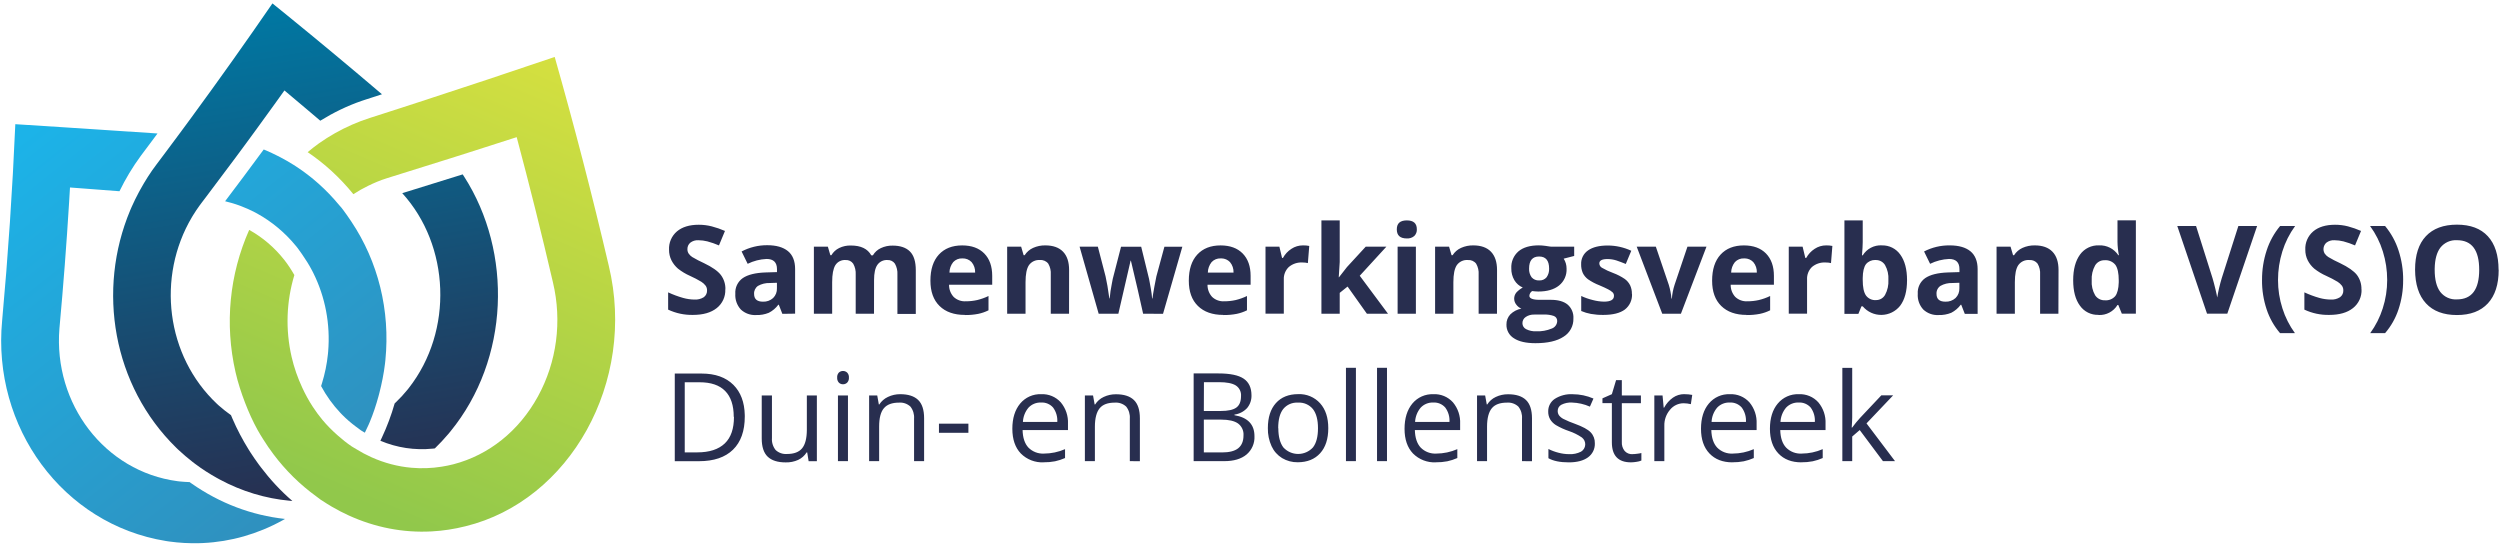 <svg width="649px" height="142px" viewBox="0 0 649 142" version="1.1" xmlns="http://www.w3.org/2000/svg" xmlns:xlink="http://www.w3.org/1999/xlink">
    <title>Group</title>
    <defs>
        <linearGradient x1="45.184%" y1="0%" x2="59.322%" y2="100%" id="linearGradient-1">
            <stop stop-color="#0078A3" offset="0%"></stop>
            <stop stop-color="#282E4F" offset="100%"></stop>
        </linearGradient>
        <linearGradient x1="72.299%" y1="0%" x2="36.781%" y2="95.393%" id="linearGradient-2">
            <stop stop-color="#D3DF40" offset="0%"></stop>
            <stop stop-color="#91C84B" offset="100%"></stop>
        </linearGradient>
        <linearGradient x1="77.222%" y1="87.408%" x2="11.682%" y2="0%" id="linearGradient-3">
            <stop stop-color="#2F91BF" offset="0%"></stop>
            <stop stop-color="#1CB3E8" offset="100%"></stop>
        </linearGradient>
    </defs>
    <g id="Symbols" stroke="none" stroke-width="1" fill="none" fill-rule="evenodd">
        <g id="SWV-Logo-SVG">
            <path d="M70.727,0.884 L74.308,3.785 C82.653,10.569 90.938,17.466 99.157,24.472 L99.157,24.472 L96.933,25.195 L96.933,25.195 L94.709,25.915 L93.892,26.187 C90.098,27.491 86.518,29.254 83.144,31.338 L83.144,31.338 L80.047,28.708 C77.982,26.959 75.912,25.216 73.839,23.481 L73.839,23.481 L71.504,26.738 C69.945,28.906 68.38,31.067 66.808,33.22 L66.808,33.22 L65.337,35.233 L65.337,35.233 L63.863,37.243 L61.238,40.797 C58.608,44.344 55.959,47.875 53.297,51.386 L53.297,51.386 L52.823,52.008 L52.823,52.008 L52.351,52.631 L51.872,53.269 C51.245,54.124 50.662,55.002 50.113,55.893 L50.113,55.893 L49.831,56.361 C40.634,71.853 43.075,92.378 56.323,104.84 L56.323,104.84 L56.825,105.299 C57.837,106.2 58.892,107.012 59.966,107.781 L59.966,107.781 L60.358,108.712 C61.557,111.49 62.962,114.143 64.534,116.68 L64.534,116.68 L65.035,117.474 C65.713,118.526 66.423,119.552 67.163,120.558 L67.163,120.558 L67.68,121.249 C70.112,124.458 72.844,127.421 75.902,130.052 L75.902,130.052 L75.204,129.993 C68.932,129.413 62.774,127.563 57.045,124.478 L57.045,124.478 L56.312,124.077 C54.364,122.991 52.465,121.784 50.637,120.403 L50.637,120.403 L49.995,119.912 C48.715,118.919 47.464,117.865 46.258,116.723 L46.258,116.723 L45.754,116.237 C29.256,100.105 25.113,75.28 33.809,54.57 L33.809,54.57 L34.207,53.649 C34.751,52.426 35.34,51.219 35.978,50.03 L35.978,50.03 L36.39,49.272 C37.64,47.003 39.026,44.79 40.634,42.68 L40.634,42.68 L42.546,40.135 C43.819,38.436 45.088,36.732 46.353,35.025 L46.353,35.025 L48.023,32.766 L48.023,32.766 L49.689,30.501 C56.833,20.764 63.847,10.89 70.727,0.884 L70.727,0.884 Z M120.116,45.27 L120.502,45.864 C133.113,65.54 132.303,93.189 116.926,112.009 L116.926,112.009 L116.373,112.677 C115.257,113.998 114.088,115.231 112.884,116.406 L112.884,116.406 L112.325,116.467 C107.674,116.935 103.053,116.237 98.747,114.423 L98.747,114.423 L99.149,113.576 C100.468,110.741 101.585,107.791 102.454,104.731 L102.454,104.731 L102.947,104.257 C103.926,103.301 104.876,102.291 105.766,101.186 L105.766,101.186 L106.123,100.738 C117.769,85.871 116.797,63.725 104.423,50.148 C109.657,48.537 114.887,46.912 120.116,45.27 L120.116,45.27 Z" id="Combined-Shape" fill="url(#linearGradient-1)"></path>
            <path d="M108.756,26.502 C107.008,27.07 105.261,27.638 103.514,28.203 L103.514,28.203 C101.029,29.006 98.542,29.806 96.053,30.604 L96.053,30.604 C92.865,31.624 89.821,32.962 86.946,34.587 L86.946,34.587 C85.523,35.39 84.146,36.265 82.813,37.204 L82.813,37.204 C81.795,37.918 80.831,38.709 79.866,39.5 L79.866,39.5 C84.243,42.444 88.239,46.106 91.736,50.411 L91.736,50.411 C92.95,49.609 94.218,48.9 95.528,48.26 L95.528,48.26 C97.093,47.493 98.703,46.803 100.389,46.281 L100.389,46.281 C100.39,46.279 100.391,46.279 100.394,46.278 L100.394,46.278 C105.948,44.558 111.502,42.819 117.049,41.066 L117.049,41.066 C118.636,40.563 120.223,40.059 121.812,39.555 L121.812,39.555 C125.921,38.246 130.026,36.929 134.132,35.604 L134.132,35.604 C137.465,48.083 140.602,60.635 143.534,73.257 L143.534,73.257 C143.537,73.273 143.54,73.288 143.544,73.305 L143.544,73.305 C145.953,83.415 144.545,94.009 139.624,102.954 L139.624,102.954 C134.703,111.912 126.885,118.129 117.746,120.515 L117.746,120.515 C116.718,120.784 115.683,120.984 114.651,121.151 L114.651,121.151 C112.025,121.574 109.403,121.653 106.813,121.428 L106.813,121.428 C103.247,121.117 99.763,120.19 96.442,118.702 L96.442,118.702 C95.066,118.084 93.723,117.366 92.413,116.554 L92.413,116.554 C92.06,116.336 91.697,116.151 91.352,115.918 L91.352,115.918 C90.047,115.045 88.835,114.061 87.667,113.033 L87.667,113.033 C86.228,111.767 84.873,110.411 83.651,108.934 L83.651,108.934 C82.761,107.862 81.942,106.732 81.176,105.562 L81.176,105.562 C80.146,103.99 79.242,102.325 78.444,100.592 L78.444,100.592 C77.286,98.088 76.348,95.446 75.706,92.663 L75.706,92.663 C74.067,85.539 74.347,78.237 76.416,71.403 L76.416,71.403 C75.637,70.043 74.786,68.719 73.807,67.477 L73.807,67.477 C71.231,64.209 68.132,61.591 64.69,59.683 L64.69,59.683 C59.566,71.235 58.285,84.089 61.139,96.593 L61.139,96.593 C61.767,99.348 62.635,101.993 63.625,104.569 L63.625,104.569 C64.561,106.998 65.619,109.354 66.857,111.594 L66.857,111.594 C67.331,112.451 67.848,113.277 68.364,114.102 L68.364,114.102 C69.192,115.427 70.074,116.704 71.008,117.944 L71.008,117.944 C74.146,122.112 77.865,125.799 82.122,128.873 L82.122,128.873 C82.496,129.141 82.839,129.447 83.221,129.706 L83.221,129.706 C83.377,129.812 83.538,129.896 83.695,130 L83.695,130 C84.489,130.531 85.294,131.037 86.109,131.514 L86.109,131.514 C87.562,132.366 89.044,133.133 90.553,133.821 L90.553,133.821 C97.335,136.911 104.641,138.357 112.061,137.953 L112.061,137.953 C114.977,137.795 117.912,137.355 120.836,136.617 L120.836,136.617 C147.918,129.992 165.307,99.153 158.035,68.966 L158.035,68.966 C153.773,50.761 149.091,32.696 144.002,14.784 L144.002,14.784 C132.272,18.768 120.522,22.674 108.756,26.502" id="Clip-2" fill="url(#linearGradient-2)"></path>
            <path d="M3.976,32.239 L16.281,33.026 C24.484,33.556 32.686,34.099 40.888,34.653 L40.888,34.653 L39,37.19 L39,37.19 L37.105,39.719 L36.559,40.45 C34.402,43.383 32.564,46.465 31.013,49.645 L31.013,49.645 L24.591,49.156 L24.591,49.156 L18.17,48.67 L17.93,52.681 C17.271,63.373 16.454,74.049 15.478,84.707 L15.478,84.707 L15.426,85.298 C13.845,104.801 27.157,122.414 46.092,124.917 L46.092,124.917 L46.719,124.989 C47.555,125.076 48.391,125.126 49.225,125.154 L49.225,125.154 L49.81,125.568 C57.052,130.623 65.279,133.772 73.992,134.717 L73.992,134.717 L73.371,135.067 C66.93,138.63 59.91,140.632 52.725,140.972 L52.725,140.972 L51.849,141.005 C49.217,141.082 46.565,140.939 43.913,140.572 L43.913,140.572 L43.098,140.448 C16.288,136.129 -2.071,110.844 0.553,83.265 C2.098,66.301 3.241,49.287 3.976,32.239 L3.976,32.239 Z M68.463,38.805 L69.171,39.099 C70.111,39.501 71.033,39.948 71.951,40.403 L71.951,40.403 L72.821,40.846 C73.976,41.448 75.109,42.099 76.217,42.8 L76.217,42.8 L76.868,43.218 C80.973,45.9 84.734,49.241 88.016,53.211 L88.016,53.211 L88.214,53.436 C88.348,53.583 88.485,53.728 88.613,53.886 L88.613,53.886 L89.084,54.495 C89.701,55.313 90.278,56.159 90.857,57.003 L90.857,57.003 L91.219,57.537 C98.152,67.91 101.338,80.589 100.043,93.521 L100.043,93.521 L99.936,94.485 C99.626,97.048 99.115,99.549 98.486,102.003 L98.486,102.003 L98.258,102.868 C97.634,105.169 96.889,107.416 95.981,109.585 L95.981,109.585 L95.68,110.28 C95.371,110.97 95.043,111.648 94.713,112.326 L94.713,112.326 L94.393,112.137 C94.179,112.014 93.964,111.894 93.755,111.755 L93.755,111.755 L93.48,111.559 C93.3,111.423 93.123,111.281 92.939,111.149 L92.939,111.149 L92.389,110.749 C91.117,109.802 89.915,108.77 88.808,107.641 L88.808,107.641 L88.353,107.168 C86.403,105.099 84.725,102.768 83.357,100.222 L83.357,100.222 L83.587,99.492 C84.336,97.05 84.872,94.517 85.132,91.904 L85.132,91.904 L85.191,91.255 C85.784,84.117 84.429,77.112 81.372,70.938 L81.372,70.938 L81.005,70.219 C80.254,68.79 79.4,67.416 78.47,66.087 L78.47,66.087 L78.167,65.652 C77.866,65.216 77.567,64.781 77.238,64.364 L77.238,64.364 L76.83,63.858 C73.952,60.347 70.535,57.522 66.768,55.441 L66.768,55.441 L66.089,55.077 C64.951,54.487 63.78,53.972 62.585,53.514 L62.585,53.514 L61.907,53.264 C60.771,52.861 59.613,52.523 58.436,52.243 C61.804,47.792 65.148,43.314 68.463,38.805 L68.463,38.805 Z" id="Combined-Shape" fill="url(#linearGradient-3)"></path>
            <path d="M200.398,102.656 L200.398,113.706 C200.309,114.83 200.651,115.945 201.353,116.826 C202.155,117.57 203.233,117.942 204.323,117.853 C206.113,117.853 207.413,117.363 208.224,116.384 C209.034,115.405 209.446,113.812 209.458,111.606 L209.458,102.656 L212.059,102.656 L212.059,119.725 L209.92,119.725 L209.549,117.437 L209.406,117.437 C208.877,118.285 208.114,118.962 207.209,119.387 C206.189,119.847 205.078,120.069 203.959,120.037 C201.88,120.037 200.324,119.543 199.292,118.555 C198.261,117.567 197.745,115.99 197.745,113.823 L197.745,102.656 L200.398,102.656 Z M275.375,104.444 C276.674,105.998 277.342,107.984 277.247,110.007 L277.247,111.645 L265.462,111.645 C265.514,113.647 266.019,115.164 266.977,116.195 C268.045,117.273 269.525,117.839 271.039,117.749 C272.915,117.74 274.768,117.349 276.486,116.599 L276.486,118.906 C275.651,119.275 274.78,119.558 273.887,119.751 C272.914,119.937 271.925,120.024 270.935,120.011 L270.968,120.024 C268.74,120.137 266.568,119.298 264.995,117.716 C263.538,116.183 262.808,114.05 262.804,111.32 C262.8,108.591 263.478,106.404 264.839,104.762 C266.181,103.146 268.199,102.247 270.298,102.331 C272.222,102.239 274.085,103.015 275.375,104.444 Z M377.185,104.444 C378.482,105.999 379.148,107.985 379.05,110.007 L379.05,111.645 L367.298,111.645 C367.35,113.647 367.855,115.164 368.812,116.195 C369.878,117.272 371.356,117.838 372.868,117.749 C374.746,117.741 376.601,117.349 378.322,116.599 L378.322,118.906 C377.487,119.276 376.615,119.559 375.722,119.751 C374.75,119.937 373.761,120.024 372.771,120.011 L372.777,120.024 C370.549,120.137 368.378,119.298 366.804,117.716 C365.348,116.183 364.62,114.05 364.62,111.32 C364.62,108.591 365.296,106.404 366.648,104.762 C367.992,103.148 370.009,102.25 372.108,102.331 C374.031,102.239 375.894,103.015 377.185,104.444 Z M408.274,102.338 C410.128,102.343 411.961,102.725 413.663,103.462 L412.74,105.561 C411.271,104.911 409.691,104.551 408.086,104.502 C407.125,104.443 406.167,104.642 405.31,105.081 C404.731,105.397 404.374,106.007 404.38,106.666 C404.369,107.084 404.492,107.494 404.731,107.837 C405.036,108.219 405.42,108.532 405.856,108.753 C406.823,109.24 407.822,109.661 408.846,110.014 C410.874,110.755 412.241,111.498 412.947,112.243 C413.669,113.002 414.056,114.018 414.02,115.064 C414.088,116.504 413.42,117.885 412.245,118.731 C411.062,119.588 409.399,120.031 407.26,120.031 C404.998,120.031 403.23,119.673 401.969,118.951 L401.969,116.553 C402.809,116.979 403.694,117.309 404.608,117.534 C405.493,117.769 406.403,117.892 407.318,117.898 C408.398,117.961 409.474,117.736 410.438,117.249 C411.073,116.873 411.48,116.208 411.526,115.473 C411.571,114.737 411.249,114.027 410.666,113.576 C409.625,112.863 408.489,112.299 407.293,111.899 C406.113,111.501 404.979,110.983 403.906,110.352 C403.296,109.974 402.783,109.458 402.411,108.844 C402.069,108.231 401.898,107.537 401.917,106.835 C401.88,105.519 402.524,104.276 403.62,103.546 C405.007,102.668 406.635,102.245 408.274,102.338 Z M421.027,98.691 L421.027,102.656 L425.98,102.656 L425.98,104.665 L421.027,104.665 L421.027,114.707 C420.966,115.56 421.228,116.404 421.762,117.073 C422.272,117.638 423.01,117.943 423.77,117.905 L423.738,117.892 C424.173,117.89 424.607,117.855 425.038,117.788 C425.397,117.754 425.753,117.693 426.103,117.606 L426.103,119.556 C425.707,119.725 425.289,119.836 424.862,119.888 C424.377,119.973 423.886,120.019 423.393,120.024 C420.091,120.024 418.44,118.291 418.44,114.824 L418.44,104.651 L415.996,104.651 L415.996,103.41 L418.44,102.331 L419.532,98.691 L421.027,98.691 Z M472.039,104.444 C473.338,105.998 474.006,107.984 473.911,110.007 L473.911,111.645 L462.152,111.645 C462.204,113.647 462.712,115.164 463.673,116.195 C464.736,117.273 466.212,117.839 467.723,117.749 C469.6,117.741 471.456,117.35 473.176,116.599 L473.176,118.906 C472.341,119.277 471.47,119.56 470.577,119.751 C469.604,119.937 468.615,120.024 467.625,120.011 L467.632,120.024 C465.11,120.024 463.121,119.255 461.665,117.716 C460.209,116.178 459.479,114.046 459.474,111.32 C459.474,108.564 460.153,106.378 461.509,104.762 C462.85,103.148 464.866,102.249 466.962,102.331 C468.886,102.239 470.749,103.014 472.039,104.444 Z M454.151,104.444 C455.445,106 456.111,107.985 456.017,110.007 L456.017,111.645 L444.258,111.645 C444.31,113.647 444.817,115.164 445.779,116.195 C446.845,117.272 448.323,117.838 449.835,117.749 C451.712,117.741 453.568,117.349 455.288,116.599 L455.288,118.906 C454.453,119.275 453.582,119.558 452.688,119.751 C451.716,119.936 450.727,120.024 449.738,120.011 L449.744,120.024 C447.222,120.024 445.231,119.255 443.771,117.716 C442.31,116.178 441.58,114.046 441.58,111.32 C441.58,108.564 442.258,106.378 443.615,104.762 C444.955,103.148 446.971,102.249 449.068,102.331 C450.993,102.239 452.858,103.014 454.151,104.444 Z M342.709,104.704 C344.121,106.29 344.825,108.439 344.821,111.151 L344.821,111.158 C344.821,113.94 344.119,116.107 342.715,117.658 C341.311,119.209 339.376,119.992 336.911,120.004 C335.48,120.031 334.071,119.657 332.841,118.925 C331.644,118.193 330.691,117.12 330.105,115.844 C329.432,114.371 329.101,112.764 329.137,111.145 C329.137,108.363 329.832,106.196 331.223,104.645 C332.614,103.094 334.547,102.318 337.021,102.318 C339.178,102.223 341.265,103.098 342.709,104.704 Z M289.714,102.35 C291.772,102.35 293.319,102.847 294.355,103.839 C295.395,104.834 295.915,106.439 295.915,108.597 L295.915,119.731 L293.302,119.712 L293.302,108.662 C293.388,107.542 293.049,106.43 292.353,105.549 C291.551,104.805 290.473,104.432 289.382,104.522 C287.595,104.522 286.282,105.002 285.483,105.971 C284.683,106.939 284.235,108.532 284.235,110.755 L284.235,119.706 L281.635,119.706 L281.635,102.656 L283.753,102.656 L284.17,104.996 L284.3,104.996 C284.836,104.145 285.608,103.467 286.522,103.046 C287.52,102.574 288.611,102.336 289.714,102.35 Z M391.504,102.35 C393.567,102.35 395.114,102.847 396.145,103.839 C397.185,104.834 397.705,106.439 397.705,108.597 L397.705,119.731 L395.111,119.712 L395.111,108.662 C395.197,107.542 394.859,106.43 394.163,105.549 C393.359,104.803 392.278,104.43 391.185,104.522 C389.404,104.522 388.091,105.002 387.286,105.971 C386.479,106.939 386.038,108.532 386.038,110.755 L386.038,119.706 L383.438,119.706 L383.438,102.656 L385.543,102.656 L385.966,104.996 L386.089,104.996 C386.626,104.145 387.398,103.467 388.312,103.046 C389.31,102.574 390.401,102.336 391.504,102.35 Z M182.145,96.975 C185.686,96.975 188.438,97.957 190.4,99.919 C192.288,101.807 193.268,104.414 193.341,107.739 L193.345,108.123 C193.345,111.879 192.325,114.752 190.284,116.742 C188.243,118.731 185.307,119.725 181.476,119.725 L175.171,119.725 L175.171,96.975 L182.145,96.975 Z M360.063,95.48 L360.063,119.712 L357.476,119.712 L357.476,95.48 L360.063,95.48 Z M316.299,96.942 C319.332,96.942 321.519,97.395 322.858,98.301 C324.197,99.207 324.873,100.632 324.885,102.578 C324.932,103.795 324.53,104.986 323.755,105.925 C322.887,106.859 321.722,107.461 320.459,107.629 L320.459,107.784 C323.926,108.374 325.659,110.189 325.659,113.231 C325.753,115.054 324.991,116.816 323.599,117.996 C322.221,119.14 320.296,119.712 317.827,119.712 L309.87,119.712 L309.87,96.942 L316.299,96.942 Z M437.245,102.318 L437.264,102.331 C437.949,102.325 438.633,102.388 439.305,102.519 L438.947,104.918 C438.336,104.773 437.71,104.695 437.082,104.684 C435.707,104.681 434.405,105.3 433.539,106.368 C432.541,107.529 432.015,109.023 432.064,110.553 L432.064,119.712 L429.464,119.712 L429.464,102.656 L431.596,102.656 L431.889,105.822 L432.012,105.822 C432.563,104.787 433.349,103.897 434.307,103.222 C435.17,102.627 436.196,102.311 437.245,102.318 Z M351.997,95.48 L351.997,119.712 L349.41,119.712 L349.41,95.48 L351.997,95.48 Z M220.131,102.656 L220.131,119.712 L217.531,119.712 L217.531,102.656 L220.131,102.656 Z M233.703,102.331 C235.757,102.331 237.304,102.827 238.345,103.82 C239.385,104.814 239.898,106.419 239.898,108.578 L239.898,119.712 L237.292,119.712 L237.292,108.662 C237.377,107.542 237.039,106.43 236.343,105.549 C235.539,104.803 234.458,104.43 233.365,104.522 C231.58,104.522 230.28,105.005 229.465,105.971 C228.633,106.933 228.224,108.532 228.224,110.755 L228.224,119.706 L225.624,119.706 L225.624,102.656 L227.73,102.656 L228.146,104.996 L228.269,104.996 C228.811,104.147 229.585,103.47 230.499,103.046 C231.498,102.566 232.595,102.321 233.703,102.331 Z M480.834,95.506 L480.834,108.356 C480.834,108.922 480.788,109.806 480.704,111.002 L480.84,110.976 C481.47,110.108 482.15,109.277 482.875,108.487 L488.387,102.636 L491.454,102.636 L484.545,109.91 L491.942,119.706 L488.809,119.706 L482.784,111.639 L480.834,113.323 L480.834,119.706 L478.272,119.706 L478.272,95.506 L480.834,95.506 Z M336.95,104.522 C335.479,104.423 334.052,105.044 333.121,106.186 C332.254,107.295 331.821,108.952 331.821,111.158 L331.853,111.165 C331.853,113.342 332.296,114.999 333.154,116.144 C334.139,117.228 335.536,117.846 337.002,117.846 C338.467,117.846 339.864,117.228 340.849,116.144 C341.727,115.013 342.149,113.342 342.149,111.158 C342.149,108.974 341.707,107.336 340.849,106.212 C339.9,105.049 338.447,104.419 336.95,104.522 Z M317.046,108.935 L312.516,108.935 L312.516,117.45 L317.267,117.45 C319.107,117.45 320.517,117.099 321.421,116.384 C322.325,115.669 322.812,114.564 322.812,113.043 C322.905,111.829 322.367,110.653 321.389,109.93 C320.44,109.266 318.992,108.935 317.046,108.935 Z M181.606,99.237 L177.758,99.237 L177.758,117.437 L181.008,117.437 C184.161,117.437 186.54,116.657 188.158,115.11 C189.776,113.563 190.537,111.255 190.537,108.22 L190.478,108.207 C190.478,105.239 189.735,103.001 188.249,101.493 C186.763,99.984 184.548,99.233 181.606,99.237 Z M251.397,109.981 L251.397,112.347 L243.752,112.347 L243.752,109.981 L251.397,109.981 Z M270.266,104.496 L270.24,104.496 C269.013,104.448 267.827,104.937 266.99,105.835 C266.115,106.877 265.608,108.179 265.547,109.54 L274.471,109.54 C274.56,108.202 274.173,106.876 273.38,105.796 C272.598,104.905 271.449,104.425 270.266,104.496 Z M466.937,104.496 L466.904,104.496 C465.678,104.451 464.493,104.939 463.654,105.835 C462.781,106.879 462.275,108.18 462.211,109.54 L471.135,109.54 C471.226,108.203 470.842,106.877 470.05,105.796 C469.268,104.906 468.119,104.426 466.937,104.496 Z M372.075,104.496 L372.05,104.496 C370.823,104.449 369.637,104.938 368.8,105.835 C367.927,106.879 367.42,108.18 367.356,109.54 L376.281,109.54 C376.37,108.202 375.983,106.876 375.189,105.796 C374.407,104.905 373.258,104.425 372.075,104.496 Z M449.042,104.496 L449.01,104.496 C447.784,104.451 446.598,104.939 445.76,105.835 C444.887,106.878 444.382,108.18 444.323,109.54 L453.248,109.54 C453.336,108.202 452.949,106.876 452.156,105.796 C451.373,104.906 450.225,104.426 449.042,104.496 Z M316.442,99.211 L312.542,99.211 L312.516,106.692 L316.904,106.692 C318.776,106.692 320.121,106.4 320.94,105.815 C321.759,105.23 322.168,104.236 322.168,102.844 C322.268,101.733 321.742,100.659 320.803,100.056 C319.887,99.49 318.438,99.211 316.442,99.211 Z M218.857,96.305 C219.256,96.302 219.641,96.454 219.93,96.728 C220.257,97.078 220.42,97.551 220.379,98.028 C220.416,98.505 220.253,98.976 219.93,99.328 C219.643,99.606 219.258,99.761 218.857,99.757 C218.45,99.77 218.055,99.614 217.766,99.328 C217.449,98.972 217.292,98.503 217.33,98.028 L217.33,98.022 C217.286,97.546 217.444,97.074 217.766,96.722 C218.059,96.442 218.452,96.292 218.857,96.305 Z M399.479,63.695 C400.063,63.702 400.645,63.747 401.221,63.831 C401.872,63.916 402.32,63.981 402.522,64.026 L408.658,64.033 L408.658,66.445 L405.934,67.147 C406.431,67.922 406.691,68.826 406.682,69.746 C406.769,71.431 406.044,73.055 404.731,74.115 C403.432,75.163 401.625,75.685 399.31,75.681 L398.452,75.635 L397.75,75.558 C397.319,75.83 397.047,76.296 397.022,76.805 C397.022,77.456 397.894,77.832 399.623,77.832 L402.58,77.832 C404.491,77.832 405.947,78.242 406.948,79.061 C407.989,79.963 408.547,81.301 408.456,82.675 C408.517,84.595 407.545,86.401 405.908,87.407 C404.205,88.531 401.774,89.091 398.596,89.091 C396.164,89.091 394.312,88.668 393.025,87.823 C391.783,87.072 391.038,85.712 391.075,84.261 C391.048,83.288 391.403,82.344 392.063,81.629 C392.851,80.85 393.854,80.325 394.942,80.121 C394.426,79.903 393.977,79.55 393.642,79.1 C392.891,78.181 392.891,76.86 393.642,75.941 C394.126,75.424 394.688,74.985 395.307,74.641 C394.4,74.254 393.64,73.59 393.135,72.743 C392.586,71.811 392.309,70.744 392.336,69.662 C392.24,67.986 392.924,66.359 394.188,65.255 C395.423,64.215 397.187,63.695 399.479,63.695 Z M619.173,58.677 C620.726,60.547 621.908,62.696 622.657,65.008 C623.471,67.492 623.877,70.091 623.86,72.704 L623.853,72.704 C623.875,75.297 623.466,77.876 622.644,80.335 C621.897,82.592 620.715,84.681 619.167,86.484 L615.306,86.484 C616.727,84.532 617.824,82.363 618.556,80.062 C619.327,77.677 619.717,75.185 619.712,72.678 C619.715,70.167 619.336,67.671 618.588,65.275 C617.856,62.907 616.735,60.678 615.273,58.677 L619.173,58.677 Z M595.812,58.677 C594.35,60.678 593.229,62.907 592.497,65.275 C591.749,67.671 591.37,70.167 591.372,72.678 C591.367,75.18 591.753,77.667 592.516,80.049 C593.245,82.355 594.343,84.529 595.766,86.484 L591.905,86.484 C590.349,84.672 589.163,82.571 588.415,80.302 C587.601,77.853 587.197,75.285 587.219,72.704 L587.226,72.704 C587.205,70.081 587.614,67.473 588.434,64.982 C589.184,62.679 590.364,60.539 591.912,58.677 L595.812,58.677 Z M400.753,81.661 L398.29,81.661 C397.514,81.633 396.749,81.847 396.099,82.272 C395.544,82.627 395.212,83.244 395.222,83.903 C395.219,84.554 395.584,85.151 396.164,85.444 C396.98,85.859 397.89,86.052 398.803,86.003 C400.173,86.065 401.54,85.826 402.808,85.301 C403.636,85.021 404.208,84.263 404.25,83.39 C404.293,82.8 403.948,82.251 403.399,82.031 C402.549,81.741 401.651,81.615 400.753,81.661 Z M199.169,63.656 C201.502,63.656 203.297,64.169 204.544,65.183 C205.792,66.198 206.41,67.784 206.41,69.825 L206.41,81.427 L203.095,81.472 L202.179,79.106 L202.055,79.106 C201.406,79.987 200.56,80.704 199.585,81.2 C198.536,81.628 197.408,81.827 196.276,81.784 C194.819,81.865 193.392,81.349 192.325,80.355 C191.31,79.246 190.791,77.772 190.888,76.272 C190.775,74.662 191.515,73.11 192.838,72.184 C194.138,71.306 196.088,70.826 198.688,70.728 L201.704,70.637 L201.704,69.87 C201.704,68.106 200.8,67.225 198.994,67.225 C197.29,67.302 195.622,67.731 194.093,68.486 L192.519,65.281 C194.569,64.201 196.853,63.643 199.169,63.656 Z M506.151,63.702 C508.485,63.702 510.279,64.215 511.52,65.229 C512.761,66.243 513.392,67.829 513.392,69.87 L513.392,81.472 L510.058,81.472 L509.135,79.106 L509.011,79.106 C508.363,79.985 507.519,80.702 506.548,81.2 C505.497,81.628 504.366,81.827 503.233,81.784 C501.777,81.865 500.352,81.349 499.287,80.355 C498.27,79.248 497.751,77.772 497.851,76.272 C497.737,74.662 498.477,73.11 499.8,72.184 C501.101,71.306 503.05,70.826 505.651,70.728 L508.673,70.637 L508.673,69.87 C508.673,68.106 507.769,67.225 505.962,67.225 C504.257,67.302 502.587,67.732 501.055,68.486 L499.488,65.281 C501.546,64.215 503.834,63.673 506.151,63.702 Z M452.708,63.708 C455.165,63.708 457.08,64.408 458.454,65.808 C459.819,67.212 460.508,69.142 460.508,71.618 L460.508,73.919 L449.283,73.919 C449.261,75.087 449.689,76.218 450.478,77.079 C451.325,77.876 452.464,78.288 453.625,78.216 C454.624,78.22 455.62,78.111 456.595,77.891 C457.607,77.648 458.59,77.297 459.526,76.844 L459.526,80.556 C458.681,80.976 457.786,81.286 456.861,81.479 C455.722,81.7 454.564,81.802 453.404,81.784 L453.404,81.752 C450.604,81.752 448.414,80.978 446.832,79.431 C445.25,77.885 444.462,75.694 444.466,72.86 C444.466,69.939 445.196,67.684 446.656,66.094 C448.117,64.503 450.134,63.708 452.708,63.708 Z M316.858,63.708 C319.315,63.708 321.23,64.408 322.604,65.808 C323.976,67.212 324.658,69.142 324.658,71.618 L324.658,73.919 L313.471,73.919 C313.45,75.087 313.878,76.218 314.668,77.079 C315.514,77.876 316.653,78.288 317.813,78.216 C318.815,78.22 319.814,78.111 320.791,77.891 C321.8,77.647 322.78,77.296 323.716,76.844 L323.716,80.556 C322.87,80.976 321.975,81.286 321.05,81.479 C319.911,81.7 318.753,81.802 317.592,81.784 L317.553,81.752 C314.754,81.752 312.564,80.978 310.982,79.431 C309.4,77.885 308.612,75.694 308.616,72.86 C308.616,69.939 309.346,67.684 310.807,66.094 C312.267,64.503 314.284,63.708 316.858,63.708 Z M249.778,63.708 C252.235,63.708 254.15,64.408 255.524,65.808 C256.896,67.212 257.578,69.142 257.578,71.618 L257.578,73.919 L246.372,73.919 C246.351,75.087 246.779,76.218 247.568,77.079 C248.414,77.876 249.553,78.288 250.714,78.216 C251.715,78.22 252.714,78.111 253.691,77.891 C254.7,77.647 255.681,77.296 256.616,76.844 L256.616,80.556 C255.771,80.976 254.875,81.286 253.951,81.479 C252.812,81.7 251.653,81.802 250.493,81.784 L250.474,81.752 C247.67,81.752 245.479,80.978 243.902,79.431 C242.325,77.885 241.536,75.694 241.536,72.86 C241.536,69.939 242.266,67.684 243.726,66.094 C245.187,64.503 247.204,63.708 249.778,63.708 Z M637.822,58.319 C641.327,58.319 644.003,59.325 645.849,61.336 C647.695,63.346 648.622,66.243 648.631,70.026 L648.657,70.058 C648.657,73.829 647.723,76.725 645.856,78.749 C643.988,80.773 641.31,81.784 637.822,81.784 C634.329,81.784 631.649,80.773 629.781,78.749 C627.913,76.725 626.971,73.807 626.953,69.993 C626.953,66.202 627.889,63.309 629.761,61.316 C631.634,59.323 634.32,58.324 637.822,58.319 Z M554.472,57.195 L554.472,81.427 L550.826,81.427 L549.909,79.171 L549.701,79.171 C548.662,80.881 546.766,81.881 544.768,81.772 L544.768,81.739 C542.862,81.81 541.049,80.912 539.951,79.353 C538.781,77.767 538.196,75.568 538.196,72.756 C538.196,69.944 538.79,67.719 539.977,66.081 C541.114,64.514 542.957,63.619 544.891,63.695 C546.896,63.602 548.801,64.57 549.909,66.243 L550.065,66.243 C549.839,65.099 549.717,63.938 549.701,62.772 L549.701,57.195 L554.472,57.195 Z M181.392,58.345 C182.534,58.341 183.672,58.483 184.778,58.768 C185.949,59.072 187.094,59.468 188.203,59.951 L186.643,63.708 C185.667,63.287 184.661,62.937 183.634,62.661 C182.867,62.468 182.079,62.368 181.287,62.362 C180.532,62.316 179.785,62.547 179.188,63.013 C178.704,63.431 178.435,64.044 178.453,64.683 C178.444,65.075 178.548,65.461 178.752,65.794 C178.998,66.163 179.317,66.477 179.689,66.718 C180.679,67.305 181.701,67.837 182.75,68.31 C184.882,69.333 186.34,70.353 187.125,71.371 C187.937,72.452 188.356,73.777 188.314,75.129 L188.288,75.115 C188.374,77 187.547,78.81 186.065,79.978 C184.583,81.16 182.525,81.752 179.89,81.752 C177.666,81.797 175.461,81.328 173.448,80.38 L173.448,75.895 C174.708,76.483 176.012,76.967 177.349,77.345 C178.299,77.61 179.28,77.752 180.267,77.767 C181.123,77.823 181.976,77.609 182.704,77.156 C183.276,76.738 183.595,76.057 183.549,75.35 C183.555,74.924 183.425,74.507 183.179,74.16 C182.874,73.765 182.502,73.426 182.081,73.159 C181.129,72.585 180.144,72.071 179.13,71.618 C178.009,71.126 176.957,70.492 175.996,69.734 C175.314,69.143 174.749,68.428 174.333,67.627 C173.892,66.76 173.669,65.799 173.683,64.826 C173.594,63.011 174.35,61.257 175.73,60.075 C177.095,58.924 178.98,58.345 181.392,58.345 Z M606.167,58.345 C607.309,58.341 608.447,58.483 609.553,58.768 C610.706,59.077 611.833,59.472 612.927,59.951 L611.366,63.708 C610.39,63.288 609.384,62.938 608.357,62.661 C607.59,62.468 606.802,62.368 606.01,62.362 C605.255,62.315 604.508,62.546 603.911,63.013 C603.134,63.724 602.95,64.877 603.469,65.794 C603.72,66.163 604.043,66.477 604.418,66.718 C605.405,67.307 606.425,67.839 607.473,68.31 C609.596,69.333 611.057,70.353 611.854,71.371 C612.659,72.455 613.074,73.779 613.03,75.129 L613.057,75.115 C613.144,76.999 612.319,78.809 610.84,79.978 C609.358,81.16 607.3,81.752 604.665,81.752 C602.439,81.797 600.232,81.328 598.217,80.38 L598.217,75.895 C599.477,76.48 600.781,76.965 602.117,77.345 C603.07,77.61 604.053,77.752 605.042,77.767 C605.896,77.824 606.747,77.61 607.473,77.156 C608.049,76.741 608.371,76.058 608.324,75.35 C608.33,74.924 608.2,74.507 607.954,74.16 C607.649,73.765 607.277,73.426 606.856,73.159 C605.904,72.587 604.918,72.072 603.904,71.618 C602.784,71.127 601.731,70.493 600.771,69.734 C600.089,69.143 599.524,68.428 599.107,67.627 C598.667,66.76 598.444,65.799 598.457,64.826 C598.369,63.011 599.125,61.257 600.505,60.075 C601.87,58.926 603.757,58.35 606.167,58.345 Z M483.563,57.215 L483.563,62.85 C483.563,63.565 483.498,64.716 483.375,66.288 L483.563,66.288 C484.613,64.589 486.502,63.594 488.497,63.688 L488.497,63.702 C490.412,63.633 492.231,64.541 493.327,66.113 C494.483,67.712 495.064,69.909 495.068,72.704 C495.068,75.577 494.468,77.804 493.268,79.386 C492.097,80.857 490.328,81.726 488.448,81.752 C486.568,81.779 484.775,80.96 483.563,79.522 L483.232,79.522 L482.439,81.472 L478.812,81.472 L478.812,57.215 L483.563,57.215 Z M417.368,63.734 C419.481,63.738 421.569,64.204 423.484,65.099 L422.054,68.525 C421.183,68.154 420.364,67.874 419.61,67.608 C418.86,67.37 418.077,67.25 417.289,67.251 C415.885,67.251 415.183,67.627 415.183,68.388 C415.198,68.843 415.443,69.259 415.834,69.493 C416.777,70.043 417.77,70.507 418.798,70.877 C419.852,71.269 420.856,71.786 421.788,72.418 C422.379,72.848 422.859,73.414 423.185,74.069 C423.505,74.768 423.661,75.53 423.64,76.299 L423.673,76.272 C423.763,77.856 423.068,79.383 421.813,80.355 C420.57,81.282 418.713,81.748 416.243,81.752 C415.154,81.769 414.066,81.682 412.993,81.492 C412.131,81.334 411.29,81.081 410.484,80.738 L410.484,76.838 C411.442,77.284 412.441,77.635 413.467,77.885 C414.42,78.144 415.4,78.285 416.386,78.307 C418.119,78.307 418.986,77.809 418.986,76.812 C418.999,76.475 418.875,76.146 418.642,75.902 C418.287,75.581 417.889,75.312 417.459,75.103 C416.899,74.808 416.152,74.463 415.216,74.069 C414.175,73.668 413.184,73.147 412.265,72.516 C411.681,72.087 411.211,71.522 410.894,70.871 C410.587,70.15 410.441,69.372 410.464,68.59 C410.406,67.163 411.086,65.807 412.265,65.001 C413.467,64.156 415.164,63.734 417.368,63.734 Z M220.886,63.734 C223.486,63.734 225.251,64.585 226.183,66.288 L226.599,66.288 C227.081,65.467 227.802,64.812 228.666,64.41 C229.627,63.958 230.679,63.736 231.74,63.76 C233.708,63.76 235.201,64.267 236.219,65.281 C237.233,66.295 237.74,67.913 237.74,70.15 L237.74,81.499 L232.969,81.499 L232.969,71.274 C233.03,70.288 232.805,69.306 232.319,68.447 C231.879,67.813 231.139,67.455 230.369,67.504 C229.344,67.439 228.36,67.912 227.769,68.752 C227.19,69.584 226.905,70.897 226.905,72.704 L226.892,81.44 L222.14,81.44 L222.14,71.274 C222.198,70.289 221.973,69.307 221.49,68.447 C221.04,67.803 220.284,67.445 219.501,67.504 C218.439,67.427 217.422,67.942 216.856,68.843 C216.305,69.736 216.03,71.205 216.03,73.25 L216.03,81.44 L211.285,81.44 L211.285,64.033 L214.912,64.033 L215.562,66.256 L215.828,66.256 C216.302,65.446 217.006,64.794 217.85,64.384 C218.794,63.925 219.836,63.702 220.886,63.734 Z M285.002,64.04 L287.003,71.736 C287.324,73.122 287.651,75.029 287.985,77.456 L288.076,77.456 C288.18,76.195 288.363,74.943 288.622,73.705 L288.869,72.405 L291.021,64.059 L296.253,64.059 L298.294,72.405 C298.333,72.632 298.398,72.971 298.483,73.412 C298.567,73.855 298.658,74.335 298.743,74.843 C298.827,75.35 298.899,75.837 298.97,76.318 C299.041,76.799 299.074,77.189 299.087,77.481 L299.178,77.481 C299.269,76.734 299.438,75.707 299.678,74.407 C299.919,73.107 300.088,72.223 300.192,71.761 L302.279,64.059 L306.933,64.059 L301.921,81.466 L296.753,81.44 L295.389,75.356 L293.582,67.666 L293.503,67.666 L290.325,81.447 L285.216,81.447 L280.263,64.04 L285.002,64.04 Z M429.854,64.033 L433.221,73.952 C433.574,75.112 433.807,76.306 433.916,77.514 L434.014,77.514 C434.107,76.303 434.343,75.108 434.716,73.952 L438.063,64.033 L443.003,64.033 L436.367,81.44 L431.518,81.44 L424.888,64.033 L429.854,64.033 Z M347.791,57.208 L347.791,68.017 L347.538,71.976 L347.603,71.976 L349.676,69.324 L354.545,64.033 L359.908,64.033 L352.991,71.586 L360.324,81.44 L354.844,81.44 L349.832,74.388 L347.791,76.025 L347.791,81.44 L343.04,81.44 L343.04,57.208 L347.791,57.208 Z M382.45,63.702 C384.471,63.702 386.012,64.254 387.058,65.346 C388.104,66.438 388.631,68.024 388.631,70.091 L388.618,81.44 L383.853,81.44 L383.853,71.274 C383.926,70.288 383.699,69.302 383.204,68.447 C382.697,67.79 381.892,67.435 381.065,67.504 C379.937,67.408 378.843,67.915 378.185,68.837 C377.594,69.721 377.295,71.196 377.295,73.25 L377.295,81.44 L372.55,81.44 L372.55,64.033 L376.177,64.033 L376.827,66.256 L377.094,66.256 C377.621,65.42 378.383,64.758 379.284,64.352 C380.279,63.906 381.36,63.685 382.45,63.702 Z M271.358,63.702 C273.386,63.702 274.92,64.254 275.973,65.346 C277.026,66.438 277.539,68.024 277.539,70.091 L277.526,81.44 L272.781,81.44 L272.781,71.274 C272.854,70.288 272.627,69.302 272.132,68.447 C271.626,67.789 270.82,67.434 269.993,67.504 C268.865,67.408 267.771,67.915 267.113,68.837 C266.522,69.721 266.229,71.196 266.229,73.25 L266.229,81.44 L261.459,81.44 L261.459,64.033 L265.086,64.033 L265.736,66.256 L266.002,66.256 C266.529,65.42 267.291,64.758 268.192,64.352 C269.188,63.906 270.268,63.685 271.358,63.702 Z M528.212,63.702 C530.234,63.702 531.768,64.254 532.821,65.346 C533.874,66.438 534.394,68.024 534.394,70.091 L534.361,81.44 L529.61,81.44 L529.61,71.274 C529.685,70.287 529.458,69.301 528.96,68.447 C528.456,67.79 527.652,67.435 526.827,67.504 C525.699,67.407 524.604,67.914 523.948,68.837 C523.35,69.721 523.058,71.196 523.058,73.25 L523.058,81.44 L518.306,81.44 L518.306,64.033 L521.939,64.033 L522.59,66.256 L522.85,66.256 C523.377,65.42 524.139,64.758 525.04,64.352 C526.037,63.906 527.12,63.684 528.212,63.702 Z M367.565,64.033 L367.565,81.44 L362.82,81.44 L362.82,64.033 L367.565,64.033 Z M570.098,58.677 L574.375,72.223 C574.615,73.022 574.862,73.952 575.116,75.018 C575.37,76.084 575.532,76.819 575.591,77.234 C575.874,75.541 576.265,73.867 576.76,72.223 L581.077,58.677 L585.945,58.677 L578.21,81.427 L572.945,81.427 L565.223,58.677 L570.098,58.677 Z M338.276,63.702 C338.814,63.694 339.352,63.742 339.881,63.844 L339.524,68.297 C339.064,68.184 338.592,68.132 338.12,68.141 C336.832,68.063 335.564,68.481 334.577,69.311 C333.693,70.155 333.219,71.341 333.277,72.561 L333.277,81.421 L328.526,81.421 L328.526,64.033 L332.127,64.033 L332.822,66.958 L333.056,66.958 C333.577,66 334.33,65.189 335.247,64.599 C336.135,64.009 337.177,63.697 338.243,63.702 L338.276,63.702 Z M474.08,63.702 C474.619,63.694 475.157,63.742 475.685,63.844 L475.328,68.297 C474.869,68.185 474.397,68.132 473.924,68.141 C472.637,68.063 471.369,68.481 470.382,69.311 C469.51,70.161 469.048,71.346 469.114,72.561 L469.114,81.421 L464.363,81.421 L464.363,64.033 L467.957,64.033 L468.659,66.958 L468.893,66.958 C469.414,66 470.167,65.189 471.084,64.599 C471.972,64.009 473.014,63.697 474.08,63.702 Z M201.691,73.406 L199.851,73.471 C198.775,73.432 197.709,73.69 196.77,74.219 C196.092,74.689 195.709,75.481 195.763,76.305 C195.763,77.644 196.53,78.314 198.064,78.314 C199.035,78.36 199.984,78.019 200.703,77.365 C201.375,76.702 201.734,75.785 201.691,74.843 L201.691,73.406 Z M508.654,73.406 L506.814,73.471 C505.738,73.432 504.672,73.69 503.733,74.219 C503.05,74.686 502.664,75.479 502.719,76.305 C502.719,77.644 503.488,78.314 505.026,78.314 C505.997,78.36 506.947,78.019 507.666,77.365 C508.335,76.7 508.693,75.785 508.654,74.843 L508.654,73.406 Z M546.354,67.556 C545.349,67.526 544.407,68.04 543.89,68.901 C543.23,70.091 542.924,71.444 543.006,72.802 C542.915,74.146 543.225,75.488 543.896,76.656 C544.455,77.504 545.417,77.998 546.432,77.956 L546.425,77.956 C547.433,78.043 548.423,77.651 549.096,76.897 C549.662,76.188 549.974,74.992 550.026,73.296 L550.026,72.782 C550.026,70.916 549.734,69.578 549.162,68.765 C548.485,67.919 547.432,67.466 546.354,67.556 Z M484.402,68.583 C483.865,69.311 483.585,70.503 483.563,72.158 L483.563,72.678 C483.563,74.543 483.837,75.882 484.396,76.695 C485.005,77.53 486.004,77.988 487.034,77.904 C487.997,77.911 488.887,77.396 489.361,76.558 C490.009,75.365 490.308,74.014 490.226,72.659 C490.316,71.316 490.013,69.977 489.355,68.804 C488.879,68.035 488.058,67.553 487.162,67.507 L486.993,67.504 L486.976,67.503 L486.804,67.492 C485.882,67.468 484.995,67.867 484.402,68.583 Z M633.505,64.306 C632.582,65.538 632.096,67.323 632.047,69.663 L632.043,70.045 L632.043,70.058 L632.043,70.058 L632.043,70.026 C632.043,72.574 632.524,74.485 633.492,75.772 C634.522,77.101 636.144,77.832 637.822,77.722 C641.669,77.722 643.596,75.163 643.6,70.046 C643.604,64.928 641.687,62.365 637.847,62.356 C636.167,62.249 634.542,62.978 633.505,64.306 Z M399.551,66.588 C397.818,66.588 396.951,67.634 396.951,69.727 C396.909,70.528 397.138,71.321 397.601,71.976 C398.086,72.54 398.808,72.844 399.551,72.795 C400.295,72.853 401.022,72.548 401.501,71.976 C401.959,71.318 402.187,70.528 402.151,69.727 C402.151,67.634 401.284,66.588 399.551,66.588 Z M450.387,68.037 C449.767,68.81 449.421,69.769 449.406,70.76 L456.075,70.76 C456.118,69.769 455.789,68.798 455.152,68.037 C454.576,67.436 453.787,67.093 452.961,67.078 L452.753,67.082 C451.862,67.035 450.996,67.385 450.387,68.037 Z M314.538,68.037 C313.917,68.81 313.571,69.769 313.556,70.76 L320.225,70.76 C320.268,69.769 319.939,68.798 319.302,68.037 C318.726,67.436 317.937,67.093 317.111,67.078 L316.904,67.082 C316.012,67.035 315.146,67.385 314.538,68.037 Z M247.458,68.037 C246.837,68.81 246.491,69.769 246.476,70.76 L253.145,70.76 C253.188,69.769 252.859,68.798 252.222,68.037 C251.598,67.386 250.724,67.038 249.823,67.082 C248.932,67.035 248.066,67.385 247.458,68.037 Z M365.212,57.215 C366.947,57.215 367.812,57.981 367.812,59.529 C367.848,60.169 367.612,60.795 367.161,61.251 C366.622,61.716 365.922,61.949 365.212,61.901 C363.478,61.901 362.611,61.121 362.611,59.561 L362.611,59.529 C362.611,57.981 363.476,57.215 365.212,57.215 Z" id="Combined-Shape" fill="#282E4F" fill-rule="nonzero"></path>
        </g>
    </g>
</svg>
